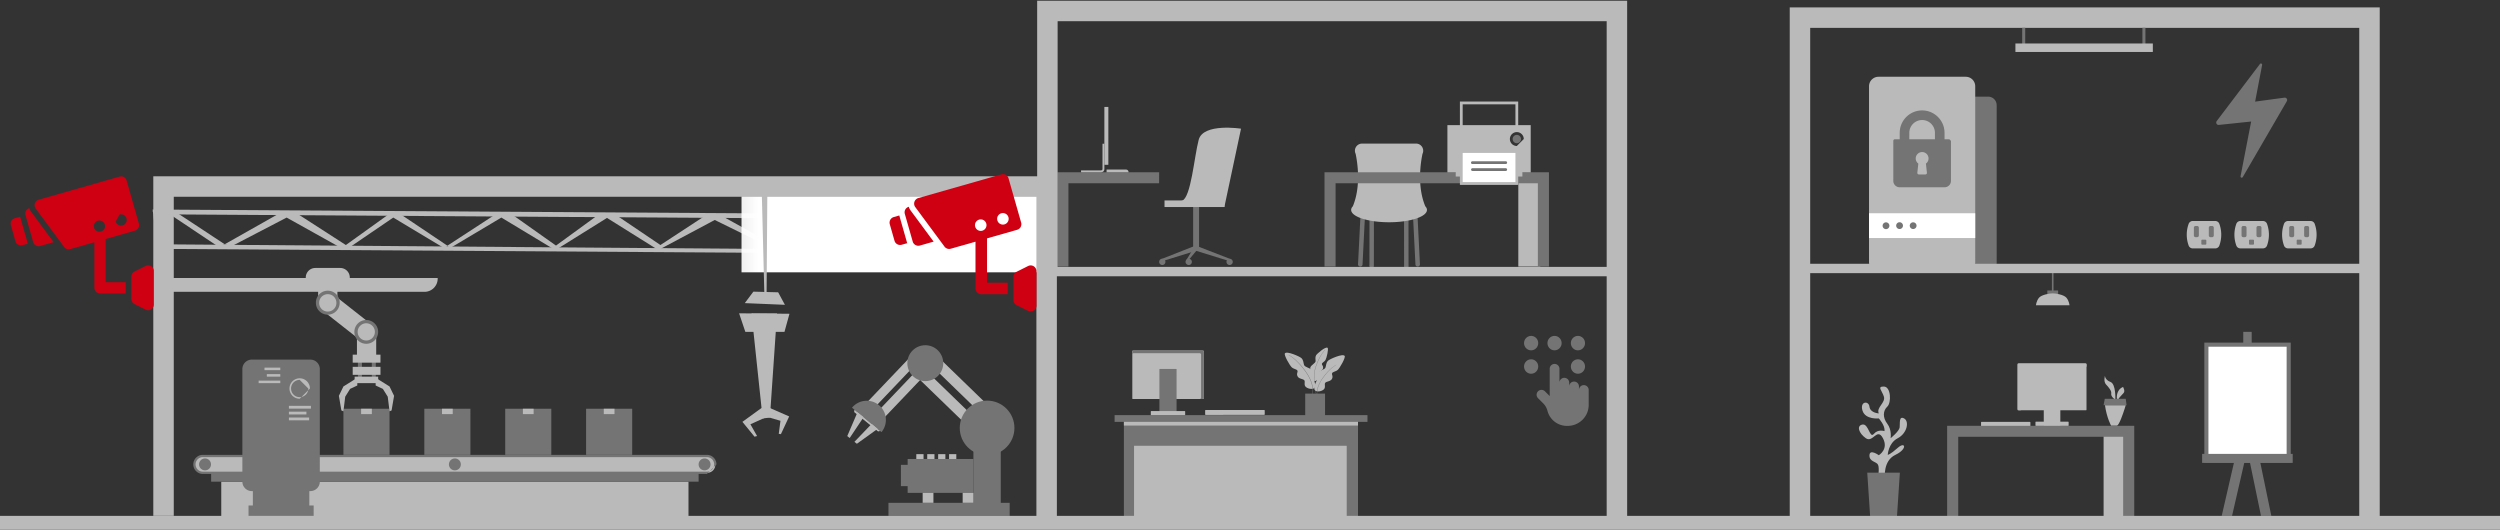 <svg xmlns="http://www.w3.org/2000/svg" width="1364" height="289" viewBox="0 0 1364 289"><rect x="0" y="0" width="1364" height="289" fill="#333333" stroke="none"/><defs><linearGradient id="g4yqa" x1="479.02" x2="315.41" y1="4615.92" y2="4615.92" gradientUnits="userSpaceOnUse"><stop offset=".4" stop-color="#fff"/><stop offset=".78" stop-color="#fff" stop-opacity=".47"/><stop offset="1" stop-color="#fff" stop-opacity="0"/></linearGradient></defs><g><g><g><g><g><g><path fill="#bababa" d="M565.788 137.637l-480.85-3.696.551 1.843 480.3 3.121z"/></g><g><path fill="#bababa" d="M566.911 118.055L83.24 114.992l.537 1.927 481.818 3.1z"/></g><g><path fill="#bababa" d="M565.988 126.93l-13.178 10.335-35.09-17.828-4.233.21-29.939 16.776-28.783-17.319-6.058-.208-23.113 17.184-31.369-17.374-10.129.088-23.763 15.56-24.128-16.299h-10.043l-22.812 16.603-23.57-16.672-9.496-.325-26.184 17.057-25.215-16.932-7.148.053-23.028 16.523-26.946-17.385-9.522.216-29.64 16.748L96.913 117l-4.75-.082-6.614 13.414-.682-13.407-1.092-.007 1.162 17.022 8.634-16.436 24.965 16.688 7.984.06 29.884-15.547 28.64 15.986 5.47.41 24.06-16.396 27.32 16.404H246l27.555-16.404 27.867 16.815h3.123l26.64-16.623 27.282 17.082h1.561l29.947-15.96 33.345 16.403h4.133l23.7-15.467 28.556 15.948 8.004.06 26.3-15.08 36.476 15.552 6.18.046 10.872-10.281"/></g></g><g><path fill="#bababa" d="M565.788 136.966l-480.85-3.696.551 1.844 480.3 3.12z"/></g><g><path fill="#bababa" d="M566.911 117.385L83.24 114.321l.537 1.928 481.218 3.1z"/></g><g><path fill="#bababa" d="M552.81 136.595l-35.09-17.829-4.233.21-29.939 16.777-28.783-17.32-6.058-.208-23.113 17.185-31.369-17.375-10.129.089-23.763 15.559-24.128-16.298h-10.043l-22.812 16.603-23.57-16.673-9.496-.324-26.184 17.056-25.215-16.932-7.148.054-23.028 16.523-26.946-17.386-9.522.217-29.64 16.747-25.687-16.939-4.75-.082-6.614 13.414-.682-13.407-1.092-.007 1.162 17.021 8.634-16.435 24.965 16.688 7.984.06 29.884-15.548 28.64 15.987 5.47.41 24.06-16.397 27.32 16.404H246l27.555-16.404 27.867 16.815h3.123l26.64-16.622 27.282 17.081h1.561l29.947-15.96 33.345 16.404h4.133l23.7-15.468 28.556 15.949 8.004.06 26.3-15.08 36.476 15.551 6.18.047"/></g><g/></g><g><path fill="url(#g4yqa)" d="M568.183 106.999v41.578H404.572v-41.578z"/></g><g><path fill="#bababa" d="M410.033 171.033h13.913l-3.89 56.82-3.96.444z"/></g><g><path fill="#bababa" d="M415.613 222.496l-10.552 7.662 6.608 8.102 1.396-.357-3.646-6.422 7.57-3.408z"/></g><g><path fill="#bababa" d="M418.49 221.922l12.084 5.284-4.508 9.67-1.179-.179.935-7.115-7.331-2.125z"/></g><g><path fill="#bababa" d="M403.247 170.938l3.416 10.143h21.341l2.728-9.886z"/></g><g><path fill="#bababa" d="M417.083 162.694l-1.626-64.266h3.254l-.476 64.266z"/></g><g><path fill="#bababa" d="M406.35 165.383l4.69-6.26 13.52.357 3.683 6.82z"/></g><g><path fill="#bababa" d="M407.74 165.445l3.423.14-3.421-.144z"/></g><g><path fill="#bababa" d="M517.81 250.731v-2.947h3.952v2.947z"/></g><g><path fill="#bababa" d="M511.854 250.731v-2.947h3.95v2.947z"/></g><g><path fill="#bababa" d="M505.897 250.731v-2.947h3.951v2.947z"/></g><g><path fill="#bababa" d="M499.939 250.731v-2.947h3.95v2.947z"/></g><g><path fill="#bababa" d="M474.895 224.71l-3.564-3.399 24.03-25.208 3.565 3.398z"/></g><g><path fill="#bababa" d="M480.144 230.297l-3.565-3.4 24.031-25.207 3.565 3.398z"/></g><g><path fill="#bababa" d="M479.081 233.799l-11.572 8.325-1.327-1.064 9.549-9.953z"/></g><g><path fill="#bababa" d="M467.895 224.816l-5.631 13.098 1.328 1.066 7.652-11.474z"/></g><g><path fill="#bababa" d="M533.625 224.101l-23.463-22.736 4.113-4.244 23.463 22.736z"/></g><g><path fill="#bababa" d="M526.25 230.802l-23.99-23.237 4.112-4.245 23.99 23.236z"/></g><g><path fill="#757474" d="M531.102 275.31v-31.77h14.913v31.77z"/></g><g><path fill="#757474" d="M484.742 281.471v-7.132h66.139v7.132z"/></g><g><path fill="#757474" d="M523.646 233.487c0 8.239 6.677 14.913 14.913 14.913 8.24 0 14.913-6.674 14.913-14.913 0-8.236-6.674-14.913-14.913-14.913-8.236 0-14.913 6.677-14.913 14.913"/></g><g><path fill="#757474" d="M495.044 198.148c0 5.413 4.388 9.797 9.798 9.797s9.798-4.384 9.798-9.797c0-5.41-4.388-9.798-9.798-9.798s-9.798 4.387-9.798 9.798"/></g><g><path fill="#757474" d="M464.857 222.423c7.514 6.238 10.228 8.493 16.074 13.345 3.685-4.436 3.075-11.021-1.361-14.706a10.446 10.446 0 0 0-14.713 1.36"/></g><g><path fill="#bababa" d="M466.182 223.52l-.155 1.296 13.054 10.576 1.118-.23z"/></g><g><path fill="#757474" d="M495.206 268.906v-18.48h35.896v18.48z"/></g><g><path fill="#bababa" d="M525.225 274.34v-5.434h5.877v5.433z"/></g><g><path fill="#bababa" d="M503.402 274.34v-5.434h5.877v5.433z"/></g><g><path fill="#757474" d="M491.533 265.229v-11.61h4.829v11.61z"/></g><g><path fill="#bababa" d="M87.582 159.224v-7.549h151.221v.347a7.203 7.203 0 0 1-7.201 7.202z"/></g><g><path fill="#4094d3" d="M285.04 251.02v10.608c0 .358-.29.647-.647.647h-2.29a.647.647 0 0 1-.648-.647v-10.609c0-.358.29-.648.648-.648h2.29c.358 0 .647.29.647.648"/></g><g><path fill="#e3e2e2" d="M293.64 251.02v10.608c0 .358-.29.647-.647.647h-2.29a.647.647 0 0 1-.648-.647v-10.609c0-.358.29-.648.648-.648h2.29c.358 0 .647.29.647.648"/></g><g><path fill="#e3e2e2" d="M302.24 251.02v10.608a.649.649 0 0 1-.647.647H299.3a.647.647 0 0 1-.648-.647v-10.609c0-.358.29-.648.648-.648h2.293c.355 0 .647.29.647.648"/></g><g><path fill="#e3e2e2" d="M310.837 251.02v10.608c0 .358-.29.647-.648.647h-2.29a.647.647 0 0 1-.647-.647v-10.609c0-.358.29-.648.648-.648h2.29c.358 0 .647.29.647.648"/></g><g><path fill="#e3e2e2" d="M319.437 251.02v10.608c0 .358-.29.647-.648.647h-2.29a.647.647 0 0 1-.647-.647v-10.609c0-.358.29-.648.648-.648h2.29c.358 0 .647.29.647.648"/></g><g><path fill="#e3e2e2" d="M328.037 251.02v10.608c0 .358-.29.647-.648.647h-2.29a.65.65 0 0 1-.65-.647v-10.609a.65.65 0 0 1 .65-.648h2.29c.358 0 .648.29.648.648"/></g><g><path fill="#4094d3" d="M285.04 242.717v2.092c0 .355-.29.648-.647.648h-2.29a.649.649 0 0 1-.648-.648v-2.092c0-.358.29-.647.648-.647h2.29c.358 0 .647.29.647.647"/></g><g><path fill="#e3e2e2" d="M293.64 242.717v2.092c0 .355-.29.648-.647.648h-2.29a.649.649 0 0 1-.648-.648v-2.092c0-.358.29-.647.648-.647h2.29c.358 0 .647.29.647.647"/></g><g><path fill="#e3e2e2" d="M328.037 242.717v2.092c0 .355-.29.648-.648.648h-2.29a.651.651 0 0 1-.65-.648v-2.092a.65.65 0 0 1 .65-.647h2.29c.358 0 .648.29.648.647"/></g><g><path fill="#bababa" d="M120.72 281.628v-18.834h254.918v18.834z"/></g><g><path fill="#757474" d="M115.198 262.793v-4.83h265.964v4.83z"/></g><g><path fill="#bababa" d="M385.9 257.963H110.46a4.378 4.378 0 0 1-4.379-4.38v-.418a4.378 4.378 0 0 1 4.379-4.378H385.9a4.378 4.378 0 0 1 4.379 4.378v.419a4.378 4.378 0 0 1-4.379 4.379"/></g><g><path fill="#757474" d="M385.694 258.587H110.665a5.215 5.215 0 0 1-5.207-5.212 5.215 5.215 0 0 1 5.207-5.213h275.029a5.216 5.216 0 0 1 5.21 5.213l-1.573 1.573a3.968 3.968 0 0 0-3.638-5.536H110.666a3.968 3.968 0 0 0-3.963 3.963 3.968 3.968 0 0 0 3.963 3.963h275.029a3.94 3.94 0 0 0 1.575-.327zm3.637-3.64l-2.062 2.064a3.988 3.988 0 0 0 2.062-2.063z"/></g><g><path fill="#757474" d="M251.43 253.375a3.251 3.251 0 0 1-3.25 3.252 3.25 3.25 0 0 1-3.247-3.252 3.248 3.248 0 1 1 6.496 0"/></g><g><path fill="#757474" d="M387.662 253.375a3.253 3.253 0 0 1-3.25 3.252 3.25 3.25 0 1 1 3.25-3.252"/></g><g><path fill="#757474" d="M115.124 253.375a3.254 3.254 0 0 1-3.252 3.252 3.25 3.25 0 1 1 3.252-3.252"/></g><g><path fill="#757474" d="M137.961 281.628v-23.447h30.805v23.447z"/></g><g><path fill="#757474" d="M135.6 281.628v-5.836h35.528v5.836z"/></g><g><path fill="#757474" d="M169.32 267.95h-31.912a5.173 5.173 0 0 1-5.173-5.176v-61.402a5.173 5.173 0 0 1 5.173-5.176h31.912a5.173 5.173 0 0 1 5.172 5.176v61.402a5.173 5.173 0 0 1-5.172 5.175"/></g><g><path fill="#bababa" d="M157.632 222.944v-1.522h12.016v1.522z"/></g><g><path fill="#bababa" d="M157.632 229.319v-1.52h11.03v1.52z"/></g><g><path fill="#bababa" d="M157.632 226.13v-1.52h9.545v1.52z"/></g><g><path fill="#bababa" d="M163.517 217.565a5.587 5.587 0 0 1-5.58-5.585 5.587 5.587 0 0 1 5.58-5.582 5.587 5.587 0 0 1 5.579 5.582l-.965.966c.065-.312.1-.635.1-.966l-4.714-4.714a4.72 4.72 0 0 0-4.712 4.714 4.721 4.721 0 0 0 5.679 4.617zm4.614-4.619l-3.647 3.651a4.732 4.732 0 0 0 3.647-3.651z"/></g><g><path fill="#bababa" d="M144.308 201.952v-1.376h8.618v1.376z"/></g><g><path fill="#bababa" d="M145.58 205.496v-1.374h7.348v1.374z"/></g><g><path fill="#bababa" d="M141.115 209.038v-1.374h11.813v1.374z"/></g><g><path fill="#757474" d="M187.376 248.171v-25.16h25.148v25.16z"/></g><g><path fill="#bababa" d="M197.028 225.936v-2.926h5.845v2.926z"/></g><g><path fill="#757474" d="M231.51 248.171v-25.16h25.147v25.16z"/></g><g><path fill="#bababa" d="M241.16 225.936v-2.926h5.847v2.926z"/></g><g><path fill="#757474" d="M275.642 248.171v-25.16h25.148v25.16z"/></g><g><path fill="#bababa" d="M285.293 225.936v-2.926h5.847v2.926z"/></g><g><path fill="#757474" d="M319.776 248.171v-25.16h25.148v25.16z"/></g><g><path fill="#bababa" d="M329.426 225.936v-2.926h5.847v2.926z"/></g><g><path fill="#bababa" d="M173.58 165.199V149.53h10.513V165.2z"/></g><g><path fill="#757474" d="M202.855 205.957v-15.161h2.181v15.161z"/></g><g><path fill="#757474" d="M195.274 205.957v-15.161h2.183v15.161z"/></g><g><path fill="#bababa" d="M194.818 184.237l-20.132-15.825 6.499-8.267 20.131 15.825z"/></g><g><path fill="#757474" d="M185.327 165.198a6.493 6.493 0 0 1-6.49 6.494 6.492 6.492 0 0 1-6.488-6.494 6.49 6.49 0 1 1 12.978 0"/></g><g><path fill="#bababa" d="M183.536 165.198a4.699 4.699 0 1 1-9.396 0 4.701 4.701 0 0 1 4.7-4.702 4.7 4.7 0 0 1 4.696 4.702"/></g><g><path fill="#bababa" d="M190.852 151.675h-24.026v-.249a5.221 5.221 0 0 1 5.222-5.224h13.58a5.223 5.223 0 0 1 5.224 5.224z"/></g><g><path fill="#bababa" d="M194.75 196.612v-15.67h10.512v15.67z"/></g><g><path fill="#bababa" d="M192.43 197.864v-4.362h15.154v4.362z"/></g><g><path fill="#bababa" d="M192.43 204.51v-4.363h15.154v4.363z"/></g><g><path fill="#757474" d="M206.32 181.083a6.493 6.493 0 0 1-6.49 6.493 6.49 6.49 0 0 1-6.488-6.493 6.49 6.49 0 0 1 6.488-6.494 6.493 6.493 0 0 1 6.49 6.494"/></g><g><path fill="#bababa" d="M204.53 181.083a4.698 4.698 0 1 1-9.397 0 4.701 4.701 0 0 1 4.7-4.703 4.7 4.7 0 0 1 4.697 4.703"/></g><g><path fill="#bababa" d="M205.968 206.745l6.561 4.104 2.48 5.112-1.367 7.968-1.113.478-.978-7.964-2.659-4.265-3.938-1.85v-3.583z"/></g><g><path fill="#bababa" d="M193.932 206.745l-6.56 4.104-2.483 5.112 1.37 7.968 1.112.478.979-7.964 2.659-4.265 3.938-1.85v-3.583z"/></g><g><path fill="#bababa" d="M193.49 209.038v-3.542h12.834v3.542z"/></g><g><path fill="#bbbaba" d="M207.27 207.951a1.51 1.51 0 1 1 0 0"/></g><g><path fill="#757474" d="M206.828 207.951a1.068 1.068 0 1 1 0 0"/></g><g><path fill="#bbbaba" d="M195.939 207.951a1.51 1.51 0 1 1 0 0"/></g><g><path fill="#757474" d="M195.497 207.951a1.068 1.068 0 1 1 0 0"/></g><g><path fill="#bababa" d="M618.069 217.699a.28.28 0 0 1-.28-.28v-25.877a.28.28 0 0 1 .28-.28h38.373c.154 0 .28.125.28.28v25.877a.28.28 0 0 1-.28.28z"/></g><g><path fill="#757474" d="M618.591 191.262h37.331c.442 0 .8.36.8.802v24.834a.802.802 0 0 1-.8.802h-1.375a.768.768 0 0 0 .774-.76v-23.478a.767.767 0 0 0-.774-.756H618.56a.765.765 0 0 0-.771.756v-1.398c0-.441.358-.802.802-.802"/></g><g><path fill="#757474" d="M632.814 226.37a.242.242 0 0 1-.242-.242V201.52c0-.134.109-.243.243-.243h8.881c.134 0 .242.108.242.242v24.61a.242.242 0 0 1-.242.241z"/></g><g><path fill="#bababa" d="M628.162 226.674a.28.28 0 0 1-.28-.28v-1.843c0-.154.126-.278.28-.278h18.187a.28.28 0 0 1 .28.28v1.842a.28.28 0 0 1-.28.28z"/></g><g><path fill="#757474" d="M613.2 283.34v-53.563h127.728v53.563z"/></g><g><path fill="#bababa" d="M618.74 282.201v-38.985h116.028v38.985z"/></g><g><path fill="#bababa" d="M613.2 232.186v-2.557h127.728v2.557z"/></g><g><path fill="#757474" d="M608.128 230.168v-3.661h137.965v3.66z"/></g><g><path fill="#bababa" d="M576.632 286.341h-11.167v-178.99H94.806v174.09H83.641V96.185h492.99z"/></g><g><path fill="#757474" d="M773.489 145.425a1.26 1.26 0 0 1-1.213-.917l-1.392-27.774a1.265 1.265 0 0 1 .87-1.556 1.265 1.265 0 0 1 1.557.874l1.392 27.771a1.264 1.264 0 0 1-.873 1.556z"/></g><g><path fill="#757474" d="M767.29 146.168c-.553 0-1.057 1.498-1.212.942l-.034-30.376a1.267 1.267 0 0 1 .874-1.556 1.263 1.263 0 0 1 1.553.874l.034 30.376c.187.67-.203-.495-.874-.306z"/></g><g><path fill="#757474" d="M742.173 145.425l-.341-.046a1.259 1.259 0 0 1-.869-1.556l1.39-27.77a1.26 1.26 0 0 1 1.554-.875c.667.19 1.06.886.874 1.556l-1.393 27.774a1.264 1.264 0 0 1-1.215.917"/></g><g><path fill="#757474" d="M748.374 146.168l-.341-.046a1.258 1.258 0 0 1-.871-1.556l.029-28.514a1.26 1.26 0 1 1 2.427.682l-.032 28.517a1.26 1.26 0 0 1-1.212.917"/></g><g><path fill="#bababa" d="M777.638 112.545c-4.582-10.984-2.499-24.011-1.53-28.6a3.9 3.9 0 0 0 .395-1.702 3.904 3.904 0 0 0-3.903-3.903h-29.456a3.902 3.902 0 0 0-3.903 3.903c0 .61.146 1.187.398 1.703.966 4.588 3.05 17.615-1.53 28.599-.596.627-.917 1.292-.917 1.986 0 3.717 9.26 6.728 20.679 6.728 11.422 0 20.681-3.011 20.681-6.728 0-.694-.324-1.359-.914-1.986"/></g><g><path fill="#bababa" d="M657.843 226.37a.311.311 0 0 1-.311-.312v-2.056c0-.172.14-.311.311-.311h31.881c.173 0 .312.14.312.312v2.055c0 .172-.14.312-.312.312z"/></g><g><path fill="#bababa" d="M828.391 145.425V98.613h11.983v46.812z"/></g><g><path fill="#757474" d="M722.648 94.004v51.422h6.051V99.988h110.357v45.438h6.053V94.004z"/></g><g><path fill="#757474" d="M632.44 94.004h-55.559v51.422h6.052V99.988h49.48z"/></g><g><path fill="#757474" d="M650.977 136.08V112.2h3.24v23.88z"/></g><g><path fill="#bababa" d="M635.36 112.957v-3.594h32.655v3.594z"/></g><g><path fill="#bababa" d="M668.015 112.955l9.087-42.744s-20.635-3.224-23.094 6.046c-2.459 9.265-4.178 31.562-9.096 33.262-4.92 1.702 23.103 3.436 23.103 3.436"/></g><g><path fill="#757474" d="M632.444 142.846a1.707 1.707 0 1 0 3.413 0 1.706 1.706 0 1 0-3.413 0"/></g><g><path fill="#757474" d="M670.884 141.154l-.433 1.215-18.266-5.659.876-2.462z"/></g><g><path fill="#757474" d="M634.15 141.154l.432 1.215 18.266-5.659-.803-2.617z"/></g><g><path fill="#757474" d="M647.019 142.24v1.414l5.829-6.943-.803-2.618z"/></g><g><path fill="#757474" d="M646.873 142.846a1.709 1.709 0 1 0 3.417 0 1.709 1.709 0 0 0-3.417 0"/></g><g><path fill="#757474" d="M669.176 142.846a1.709 1.709 0 1 0 3.417 0 1.709 1.709 0 0 0-3.417 0"/></g><g><path fill="#bababa" d="M602.544 89.918V58.343h2.173v31.575z"/></g><g><path fill="#bababa" d="M601.526 92.184V78.412h1.02v13.755c.009.132.035.734-.392 1.218-.361.41-.926.62-1.68.62h-10.657V92.98h10.658c.398-.003.699-.074.868-.266.223-.244.183-.53.183-.53"/></g><g><path fill="#bababa" d="M614.376 92.497H603.75v1.507h11.996v-.135c0-.753-.616-1.372-1.37-1.372"/></g><g><path fill="#bababa" d="M565.874.401V146.5h11.167V11.57h299.565v273.714h11.17V.401z"/></g><g><path fill="#bababa" d="M724.337 189.777c.656.579-.533 5.597-1.15 6.64-.618 1.049-1.957 1.427-1.954 2.186.006.76.823.883.654 2.218-.17 1.336-1.963 1.777-2.316 2.554-.352.78.926 1.854.132 3.049-.79 1.192-2.834 2.086-3.625 1.306-.79-.779-.599-3.146-.347-4.08.252-.932-1.286-2.095-.748-3.342.542-1.243 2.769-2.192 2.812-3.284.04-1.091-.353-1.934.223-3.117.407-.831 5.253-5.064 6.319-4.13"/></g><g><path fill="#757474" d="M718.245 214.883c-.018-.077-.064-.186-.127-.344-.43-1.054-2.06-8.84-.123-14.491 2.218-6.468 4.906-9.039 4.915-9.047l-.029-.115c-.008.009-2.817 2.594-5.052 9.104-1.957 5.714-.307 13.546.13 14.618.056.146.102.255.116.315z"/></g><g><path fill="#bababa" d="M701.028 192.818c-.59.94 2.627 6.553 3.748 7.585 1.115 1.032 2.866.989 3.13 1.909.263.92-.677 1.366 0 2.917.676 1.55 2.997 1.412 3.699 2.22.702.809-.459 2.58.92 3.726 1.378 1.146 4.16 1.459 4.84.226.679-1.235-.393-4.02-1.032-5.049-.633-1.032.814-3.009-.284-4.31-1.094-1.3-4.115-1.616-4.553-2.917-.439-1.301-.264-2.467-1.378-3.682-.783-.849-8.13-4.15-9.09-2.625"/></g><g><path fill="#bababa" d="M733.656 194.196c.59.943-2.628 6.554-3.745 7.585-1.118 1.032-2.869.99-3.133 1.909-.263.92.677 1.37 0 2.917-.676 1.55-2.997 1.413-3.699 2.221-.702.811.458 2.582-.92 3.725-1.378 1.147-4.16 1.462-4.837.227-.682-1.235.39-4.02 1.029-5.05.633-1.031-.814-3.008.283-4.31 1.095-1.3 4.115-1.616 4.554-2.92.438-1.298.263-2.467 1.378-3.68.782-.847 8.133-4.149 9.09-2.624"/></g><g><path fill="#757474" d="M716.072 215.04c-.005-.097.012-.249.032-.46.14-1.43.564-5.64-3.777-11.733-4.972-6.978-9.127-9.078-9.142-9.084-.192-.117-.151-.203-.005-.149.011.006 4.318 2.078 9.324 9.102 4.39 6.16 3.961 10.433 3.815 11.883-.02.204-.035.347-.029.43z"/></g><g><path fill="#757474" d="M718.752 216.024c.005-.078-.009-.198-.026-.367-.112-1.135-.447-4.473 2.995-9.308 3.948-5.54 7.244-7.204 7.255-7.21.155-.092.12-.16.006-.117-.011.005-3.427 1.648-7.4 7.224-3.48 4.889-3.143 8.276-3.028 9.431.014.158.029.272.026.338z"/></g><g><path fill="#757474" d="M712.13 214.743h10.814V226.483c0 .82-1.12 1.485-2.484 1.485h-5.843c-1.367 0-2.488-.665-2.488-1.485z"/></g><g><path fill="#757474" d="M864.138 210.123a2.663 2.663 0 0 0-2.662 2.663v-1.995a2.66 2.66 0 0 0-5.319 0v-1.992a2.66 2.66 0 1 0-5.322 0v-7.585a2.662 2.662 0 0 0-2.659-2.662 2.662 2.662 0 0 0-2.662 2.662v14.881l-2.622-2.622a2.66 2.66 0 0 0-3.763 3.76l2.849 2.848a8.901 8.901 0 0 1 2.324 4.073 10.945 10.945 0 0 0 10.597 8.207h.416c6.341 0 11.482-5.141 11.482-11.483V212.786a2.662 2.662 0 0 0-2.659-2.663"/></g><g><path fill="#757474" d="M835.387 183.258c-2.138 0-3.875 1.77-3.875 3.943 0 2.175 1.737 3.946 3.875 3.946 2.135 0 3.874-1.771 3.874-3.946 0-2.172-1.74-3.943-3.874-3.943"/></g><g><path fill="#757474" d="M848.156 183.258c-2.138 0-3.874 1.77-3.874 3.943 0 2.175 1.736 3.943 3.874 3.943 2.135 0 3.874-1.768 3.874-3.943 0-2.172-1.74-3.943-3.874-3.943"/></g><g><path fill="#757474" d="M860.925 183.258c-2.134 0-3.874 1.77-3.874 3.943 0 2.175 1.737 3.946 3.874 3.946 2.135 0 3.875-1.771 3.875-3.946 0-2.172-1.74-3.943-3.875-3.943"/></g><g><path fill="#757474" d="M860.925 196.027c-2.134 0-3.874 1.771-3.874 3.943 0 2.175 1.737 3.946 3.874 3.946 2.135 0 3.875-1.77 3.875-3.946 0-2.172-1.74-3.943-3.875-3.943"/></g><g><path fill="#757474" d="M835.387 196.027c-2.138 0-3.875 1.771-3.875 3.943 0 2.175 1.74 3.946 3.875 3.946s3.874-1.77 3.874-3.946c0-2.172-1.74-3.943-3.874-3.943"/></g><g><path fill="#fff" d="M797.208 100.51v-19.3h30.371v19.3z"/></g><g><path fill="#757474" d="M821.52 87.98h-18.183a.758.758 0 0 0 0 1.516h18.183a.758.758 0 1 0 0-1.516"/></g><g><path fill="#757474" d="M821.52 91.769h-18.183a.758.758 0 0 0 0 1.513h18.183a.756.756 0 1 0 0-1.513"/></g><g><path fill="#bababa" d="M835.155 68.288V94.04h-4.545v2.273h-2.273v4.545h-31.814v-4.545h-2.273V94.04h-4.545V68.288h6.818V55.409h31.814v12.879zm-37.12 0h28.786V56.925h-28.785zm28.786 15.15h-28.785v15.905h28.785zm4.545-7.58c0-2.083-1.699-3.785-3.785-3.785a3.794 3.794 0 0 0-3.789 3.786c0 2.092 1.7 3.791 3.789 3.791z"/></g><g><path fill="#757474" d="M827.578 73.59a2.27 2.27 0 0 1 2.272 2.272 2.27 2.27 0 1 1-4.542 0 2.27 2.27 0 0 1 2.27-2.273"/></g><g><path fill="#757474" d="M1084.742 52.733h-42.736a4.647 4.647 0 0 0-4.648 4.645v86.182a4.645 4.645 0 0 0 4.648 4.645h42.736a4.642 4.642 0 0 0 4.645-4.645V57.378a4.644 4.644 0 0 0-4.645-4.645"/></g><g><path fill="#bababa" d="M1028.394 260.493s-1.034-9.096 5.726-12.32c6.757-3.223 5.456-7.56 1.295-3.83-4.16 3.727-5.462 3.83-5.462 3.83s.261-6.361 5.462-9.084c5.201-2.725 6.373-9.256 3.448-10.8-2.926-1.548-2.147 2.708-2.408 4.874-.26 2.164-4.94 5.926-4.94 5.926s.78-4.519-1.822-7.915c-2.6-3.39-2.339-7.135 0-9.296 2.34-2.158 2.014-10.96-1.855-10.978-3.865-.023-1.071 2.083 0 5.453 1.075 3.367-4.275 5.932-2.77 9.202 0 0-4.669-.215-5.096-3.677-.421-3.459-5.364-2.934-3.803 2.135 1.562 5.07 8.898 4.276 8.898 4.276s3.62 3.96 3.081 6.929c0 0-3.496-1.235-5.789 1.519-2.29 2.75-2.808-5.689-6.19-5.11-3.381.576-2.08 4.723 1.82 7.462 3.903 2.74 6.104-6.058 9.34 0 3.235 6.056-2.262 9.28-2.262 9.28s-4.929-3.606-5.095 0c-.16 3.604 3.763 3.372 4.663 5.178.896 1.805 0 6.946 0 6.946z"/></g><g><path fill="#757474" d="M1020.333 281.528l-1.562-23.635h17.799l-1.562 23.635z"/></g><g><path fill="#757474" d="M1119.527 160.054v-13.67h.878v13.67z"/></g><g><path fill="#757474" d="M1117.02 161.622v-3.138h5.893v3.138z"/></g><g><path fill="#bababa" d="M1129.114 166.557h-18.295s.19-2.396 1.7-4.15c1.367-1.582 5.636-2.352 7.448-2.352 1.81 0 6.08.77 7.442 2.355 1.515 1.751 1.705 4.147 1.705 4.147"/></g><g><path fill="#bababa" d="M1155.045 232.26c1.238-.515 3.241-6.37 4.207-9.405.34-1.074.553-1.793.553-1.793h-11.343c.98 7 3.362 11.198 3.362 11.198z"/></g><g><path fill="#bababa" d="M1155.953 217.574c0-.41 1.823-2.115 2.732-3.23.91-1.111-.35-3.223-.35-3.223-4.06 1.679-3.362 6.453-3.362 6.453s.98.407.98 0"/></g><g><path fill="#bababa" d="M1153.643 217.755h.49s.35-8.248-2.659-9.365c-3.011-1.12-3.011-3.362-3.011-3.362s-.909 3.08.561 4.691c1.467 1.608 3.15 3.502 2.869 5.041-.278 1.539 1.75 2.995 1.75 2.995"/></g><g><path fill="#757474" d="M1159.802 217.573h-11.425l-.65 3.488h12.54z"/></g><g><path fill="#757474" d="M1246.393 53.275l-15.996 2.172 3.823-20.063c.049-.266-.074-.464-.246-.604l.014-.02-.1-.055-.083-.04-.338-.04-.07.02-.337.223-23.642 31.21-.195.356c-.132.366-.08.753.097 1.071.238.422.706.714 1.273.654l17.632-1.854-5.78 29.868.003.267.02.057.08.166.026.032.155.137.008.006c.287.178.697.152.912-.215l24.045-41.406c.545-.934-.226-2.089-1.3-1.942"/></g><g><path fill="#bababa" d="M1101.073 223.838a.27.27 0 0 1-.27-.27v-24.983c0-.149.121-.27.27-.27h37.047c.15 0 .27.122.27.27v24.983c0 .15-.12.27-.27.27z"/></g><g><path fill="#bababa" d="M1137.616 198.317h-36.038a.772.772 0 0 0-.774.774v23.976c0 .425.347.771.774.771h1.323a.739.739 0 0 1-.745-.73V200.44c0-.404.336-.73.745-.73h34.744c.412 0 .745.326.745.73v-1.35a.772.772 0 0 0-.774-.773"/></g><g><path fill="#bababa" d="M1115.31 232.388a.234.234 0 0 1-.234-.233v-23.938c0-.13.104-.234.233-.234h8.576c.129 0 .233.105.233.234v23.938c0 .129-.104.233-.233.233z"/></g><g><path fill="#bababa" d="M1110.819 232.393a.27.27 0 0 1-.27-.27v-1.782c0-.149.12-.27.27-.27h17.556c.15 0 .27.121.27.27v1.782c0 .149-.12.27-.27.27z"/></g><g><path fill="#bababa" d="M1081.176 232.852a.311.311 0 0 1-.312-.312v-2.056c0-.172.14-.311.312-.311h26.297c.172 0 .312.14.312.311v2.056c0 .172-.14.312-.313.312z"/></g><g><path fill="#bababa" d="M1147.727 283.741V236.93h11.983v46.812z"/></g><g><path fill="#757474" d="M1062.36 232.32v51.423h6.053v-45.44h89.979v45.44h6.053V232.32z"/></g><g><path fill="#bababa" d="M1072.511 41.884h-47.596a5.173 5.173 0 0 0-5.175 5.172v95.977a5.173 5.173 0 0 0 5.175 5.172h47.596a5.171 5.171 0 0 0 5.17-5.172V47.056a5.171 5.171 0 0 0-5.17-5.172"/></g><g><path fill="#757474" d="M1064.439 76.847v21.84a3.499 3.499 0 0 1-3.497 3.496h-24.46a3.498 3.498 0 0 1-3.494-3.496v-21.84c0-.484.39-.874.871-.874h2.622v-3.496c0-6.745 5.485-12.233 12.23-12.233 6.744 0 12.231 5.488 12.231 12.233v3.496h2.622zm-13.664 12.42a3.46 3.46 0 0 0 1.433-2.811 3.5 3.5 0 0 0-3.496-3.496 3.498 3.498 0 0 0-3.493 3.496c0 1.129.533 2.158 1.427 2.811l-.55 4.955a.877.877 0 0 0 .217.682c.166.18.401.287.654.287h3.493a.89.89 0 0 0 .65-.287.887.887 0 0 0 .218-.682zm4.926-16.79a6.997 6.997 0 0 0-6.99-6.989 6.997 6.997 0 0 0-6.989 6.99v3.495h13.98z"/></g><g><path fill="#fff" d="M1019.742 129.869v-13.525h57.94v13.525z"/></g><g><path fill="#757474" d="M1030.853 123.105a1.852 1.852 0 1 1-3.702 0 1.852 1.852 0 0 1 3.702 0"/></g><g><path fill="#757474" d="M1038.26 123.105a1.853 1.853 0 1 1-3.706.001 1.853 1.853 0 0 1 3.707-.001"/></g><g><path fill="#757474" d="M1045.666 123.105a1.851 1.851 0 1 1-3.703 0 1.852 1.852 0 0 1 3.703 0"/></g><g><path fill="#bababa" d="M976.476 4.051v281.232h11.167V15.218h299.566v270.065h11.169V4.05z"/></g><g><path fill="#bababa" d="M984.461 149.031v-5.12h305.878v5.12z"/></g><g><path fill="#757474" d="M1103.309 26.037v-10.87h1.646v10.87z"/></g><g><path fill="#757474" d="M1168.904 26.037v-10.87h1.646v10.87z"/></g><g><path fill="#bababa" d="M1099.61 28.351v-4.63h74.973v4.63z"/></g><g><path fill="#bababa" d="M1208.673 135.525h-12.34a2.342 2.342 0 0 1-2.2-1.545 17.34 17.34 0 0 1 0-11.855 2.34 2.34 0 0 1 2.2-1.542h12.34a2.34 2.34 0 0 1 2.2 1.542 17.34 17.34 0 0 1 0 11.855 2.342 2.342 0 0 1-2.2 1.545"/></g><g><path fill="#757474" d="M1198.763 129.412h-.856a.933.933 0 0 1-.93-.931v-4.253a.93.93 0 0 1 .93-.928h.856c.513 0 .931.418.931.928v4.253a.933.933 0 0 1-.93.931"/></g><g><path fill="#757474" d="M1206.913 129.412h-.856a.933.933 0 0 1-.93-.931v-4.253a.93.93 0 0 1 .93-.928h.856c.513 0 .932.418.932.928v4.253a.933.933 0 0 1-.932.931"/></g><g><path fill="#757474" d="M1203.317 133.487h-1.814a.451.451 0 0 1-.45-.453v-1.814c0-.249.2-.452.45-.452h1.814c.25 0 .453.203.453.452v1.814a.455.455 0 0 1-.453.453"/></g><g><path fill="#bababa" d="M1234.682 135.525h-12.34a2.342 2.342 0 0 1-2.2-1.545 17.342 17.342 0 0 1 0-11.855 2.34 2.34 0 0 1 2.2-1.542h12.34c.982 0 1.862.616 2.2 1.542a17.343 17.343 0 0 1 0 11.855 2.348 2.348 0 0 1-2.2 1.545"/></g><g><path fill="#757474" d="M1224.772 129.412h-.857a.935.935 0 0 1-.931-.931v-4.253c0-.51.418-.928.931-.928h.857c.513 0 .931.418.931.928v4.253a.933.933 0 0 1-.93.931"/></g><g><path fill="#757474" d="M1232.922 129.412h-.857a.935.935 0 0 1-.931-.931v-4.253c0-.51.418-.928.931-.928h.857c.513 0 .931.418.931.928v4.253a.933.933 0 0 1-.93.931"/></g><g><path fill="#757474" d="M1229.326 133.487h-1.814a.451.451 0 0 1-.45-.453v-1.814c0-.249.2-.452.45-.452h1.814c.249 0 .453.203.453.452v1.814a.456.456 0 0 1-.453.453"/></g><g><path fill="#bababa" d="M1260.687 135.525h-12.336a2.342 2.342 0 0 1-2.201-1.545 17.344 17.344 0 0 1 0-11.855 2.34 2.34 0 0 1 2.2-1.542h12.337c.986 0 1.866.616 2.204 1.542a17.375 17.375 0 0 1 0 11.855 2.349 2.349 0 0 1-2.204 1.545"/></g><g><path fill="#757474" d="M1250.78 129.412h-.856a.935.935 0 0 1-.931-.931v-4.253c0-.51.418-.928.931-.928h.857c.51 0 .928.418.928.928v4.253a.933.933 0 0 1-.928.931"/></g><g><path fill="#757474" d="M1258.93 129.412h-.856a.935.935 0 0 1-.932-.931v-4.253c0-.51.419-.928.932-.928h.856a.93.93 0 0 1 .929.928v4.253a.93.93 0 0 1-.929.931"/></g><g><path fill="#757474" d="M1255.334 133.487h-1.814a.454.454 0 0 1-.453-.453v-1.814c0-.249.204-.452.453-.452h1.814c.25 0 .453.203.453.452v1.814a.456.456 0 0 1-.453.453"/></g><g><path fill="#757474" d="M1223.921 187.268v-6.209h4.605v6.209z"/></g><g><path fill="#757474" d="M1227.508 252.06l6.09 29.382h5.64l-6.09-29.382z"/></g><g><path fill="#757474" d="M1218.934 252.059l-6.765 29.382h5.64l6.766-29.382z"/></g><g><path fill="#fff" d="M1203.801 251.252v-63.204h44.904v63.204z"/></g><g><path fill="#757474" d="M1247.586 189.164v60.97h-42.667v-60.97zm2.235-2.235h-47.137v65.44h47.137z"/></g><g><path fill="#757474" d="M1201.48 252.544v-4.905h49.42v4.905z"/></g><g><path fill="#bababa" d="M0 289.123v-7.681h1364v7.681z"/></g><g><path fill="#bababa" d="M571.049 150.736v-5.123H886.19v5.123z"/></g><g><g><path fill="#cf0011" d="M538.517 154.236h11.26v6.287h-14.399a3.146 3.146 0 0 1-3.148-3.144v-25.528l-13.521 3.858a3.172 3.172 0 0 1-3.39-1.157l-15.968-21.595a3.17 3.17 0 0 1 1.662-4.888l45.348-12.946a3.15 3.15 0 0 1 3.887 2.167l6.9 24.18a3.185 3.185 0 0 1-2.162 3.89l-16.469 4.696zm7.803-37.868a3.137 3.137 0 0 0-2.159 3.882 3.144 3.144 0 0 0 3.883 2.167 3.15 3.15 0 0 0 2.162-3.887 3.143 3.143 0 0 0-3.882-2.162zm-12.09 3.448a3.146 3.146 0 0 0-2.163 3.887 3.142 3.142 0 1 0 6.045-1.724 3.143 3.143 0 0 0-3.882-2.163z"/></g><g><path fill="#cf0011" d="M564.003 145.277a3.16 3.16 0 0 0-3.056-.142l-6.29 3.148a3.138 3.138 0 0 0-1.737 2.81v12.573c0 1.194.672 2.28 1.736 2.814l6.291 3.144a3.17 3.17 0 0 0 4.547-2.81v-18.865c0-1.09-.564-2.1-1.49-2.672"/></g><g><path fill="#cf0011" d="M495.832 112.815a3.141 3.141 0 0 0-2.163 3.883l4.313 15.116a3.173 3.173 0 0 0 3.886 2.162l7.523-2.15-12.57-16.999a6.331 6.331 0 0 1-.99-2.012"/></g><g><path fill="#cf0011" d="M490.647 117.562l-3.022.864a3.171 3.171 0 0 0-2.163 3.886l2.588 9.068a3.175 3.175 0 0 0 3.887 2.162l3.022-.864z"/></g></g></g><g><g><g><g><g><path fill="#cf0011" d="M57.626 153.968h10.97v6.126H54.56a3.061 3.061 0 0 1-3.061-3.06v-24.885l-13.18 3.763a3.094 3.094 0 0 1-3.308-1.125l-15.565-21.05a3.192 3.192 0 0 1-.447-.92 3.095 3.095 0 0 1 2.071-3.853l44.2-12.606h.004a3.056 3.056 0 0 1 3.782 2.103l6.725 23.573a3.094 3.094 0 0 1-2.107 3.79l-16.048 4.579zm5.497-33.122a3.064 3.064 0 1 0 5.893-1.68 3.057 3.057 0 0 0-3.786-2.107zm-9.68-.424a3.064 3.064 0 1 0 1.68 5.893 3.064 3.064 0 0 0-1.68-5.893z"/></g><g><path fill="#cf0011" d="M82.466 145.235a3.075 3.075 0 0 0-2.982-.135l-6.13 3.066a3.064 3.064 0 0 0-1.692 2.736v12.254c0 1.164.657 2.222 1.691 2.745l6.131 3.061a3.087 3.087 0 0 0 4.432-2.74v-18.385a3.055 3.055 0 0 0-1.45-2.602"/></g><g><path fill="#cf0011" d="M16.02 113.594a3.063 3.063 0 0 0-2.106 3.786l4.202 14.733a3.097 3.097 0 0 0 3.79 2.107l7.33-2.09-12.253-16.576a6.238 6.238 0 0 1-.962-1.96"/></g><g><path fill="#cf0011" d="M10.967 118.22l-2.947.843a3.092 3.092 0 0 0-2.107 3.79l2.523 8.837a3.095 3.095 0 0 0 3.786 2.11l2.947-.843z"/></g></g></g></g></g></g></g></svg>